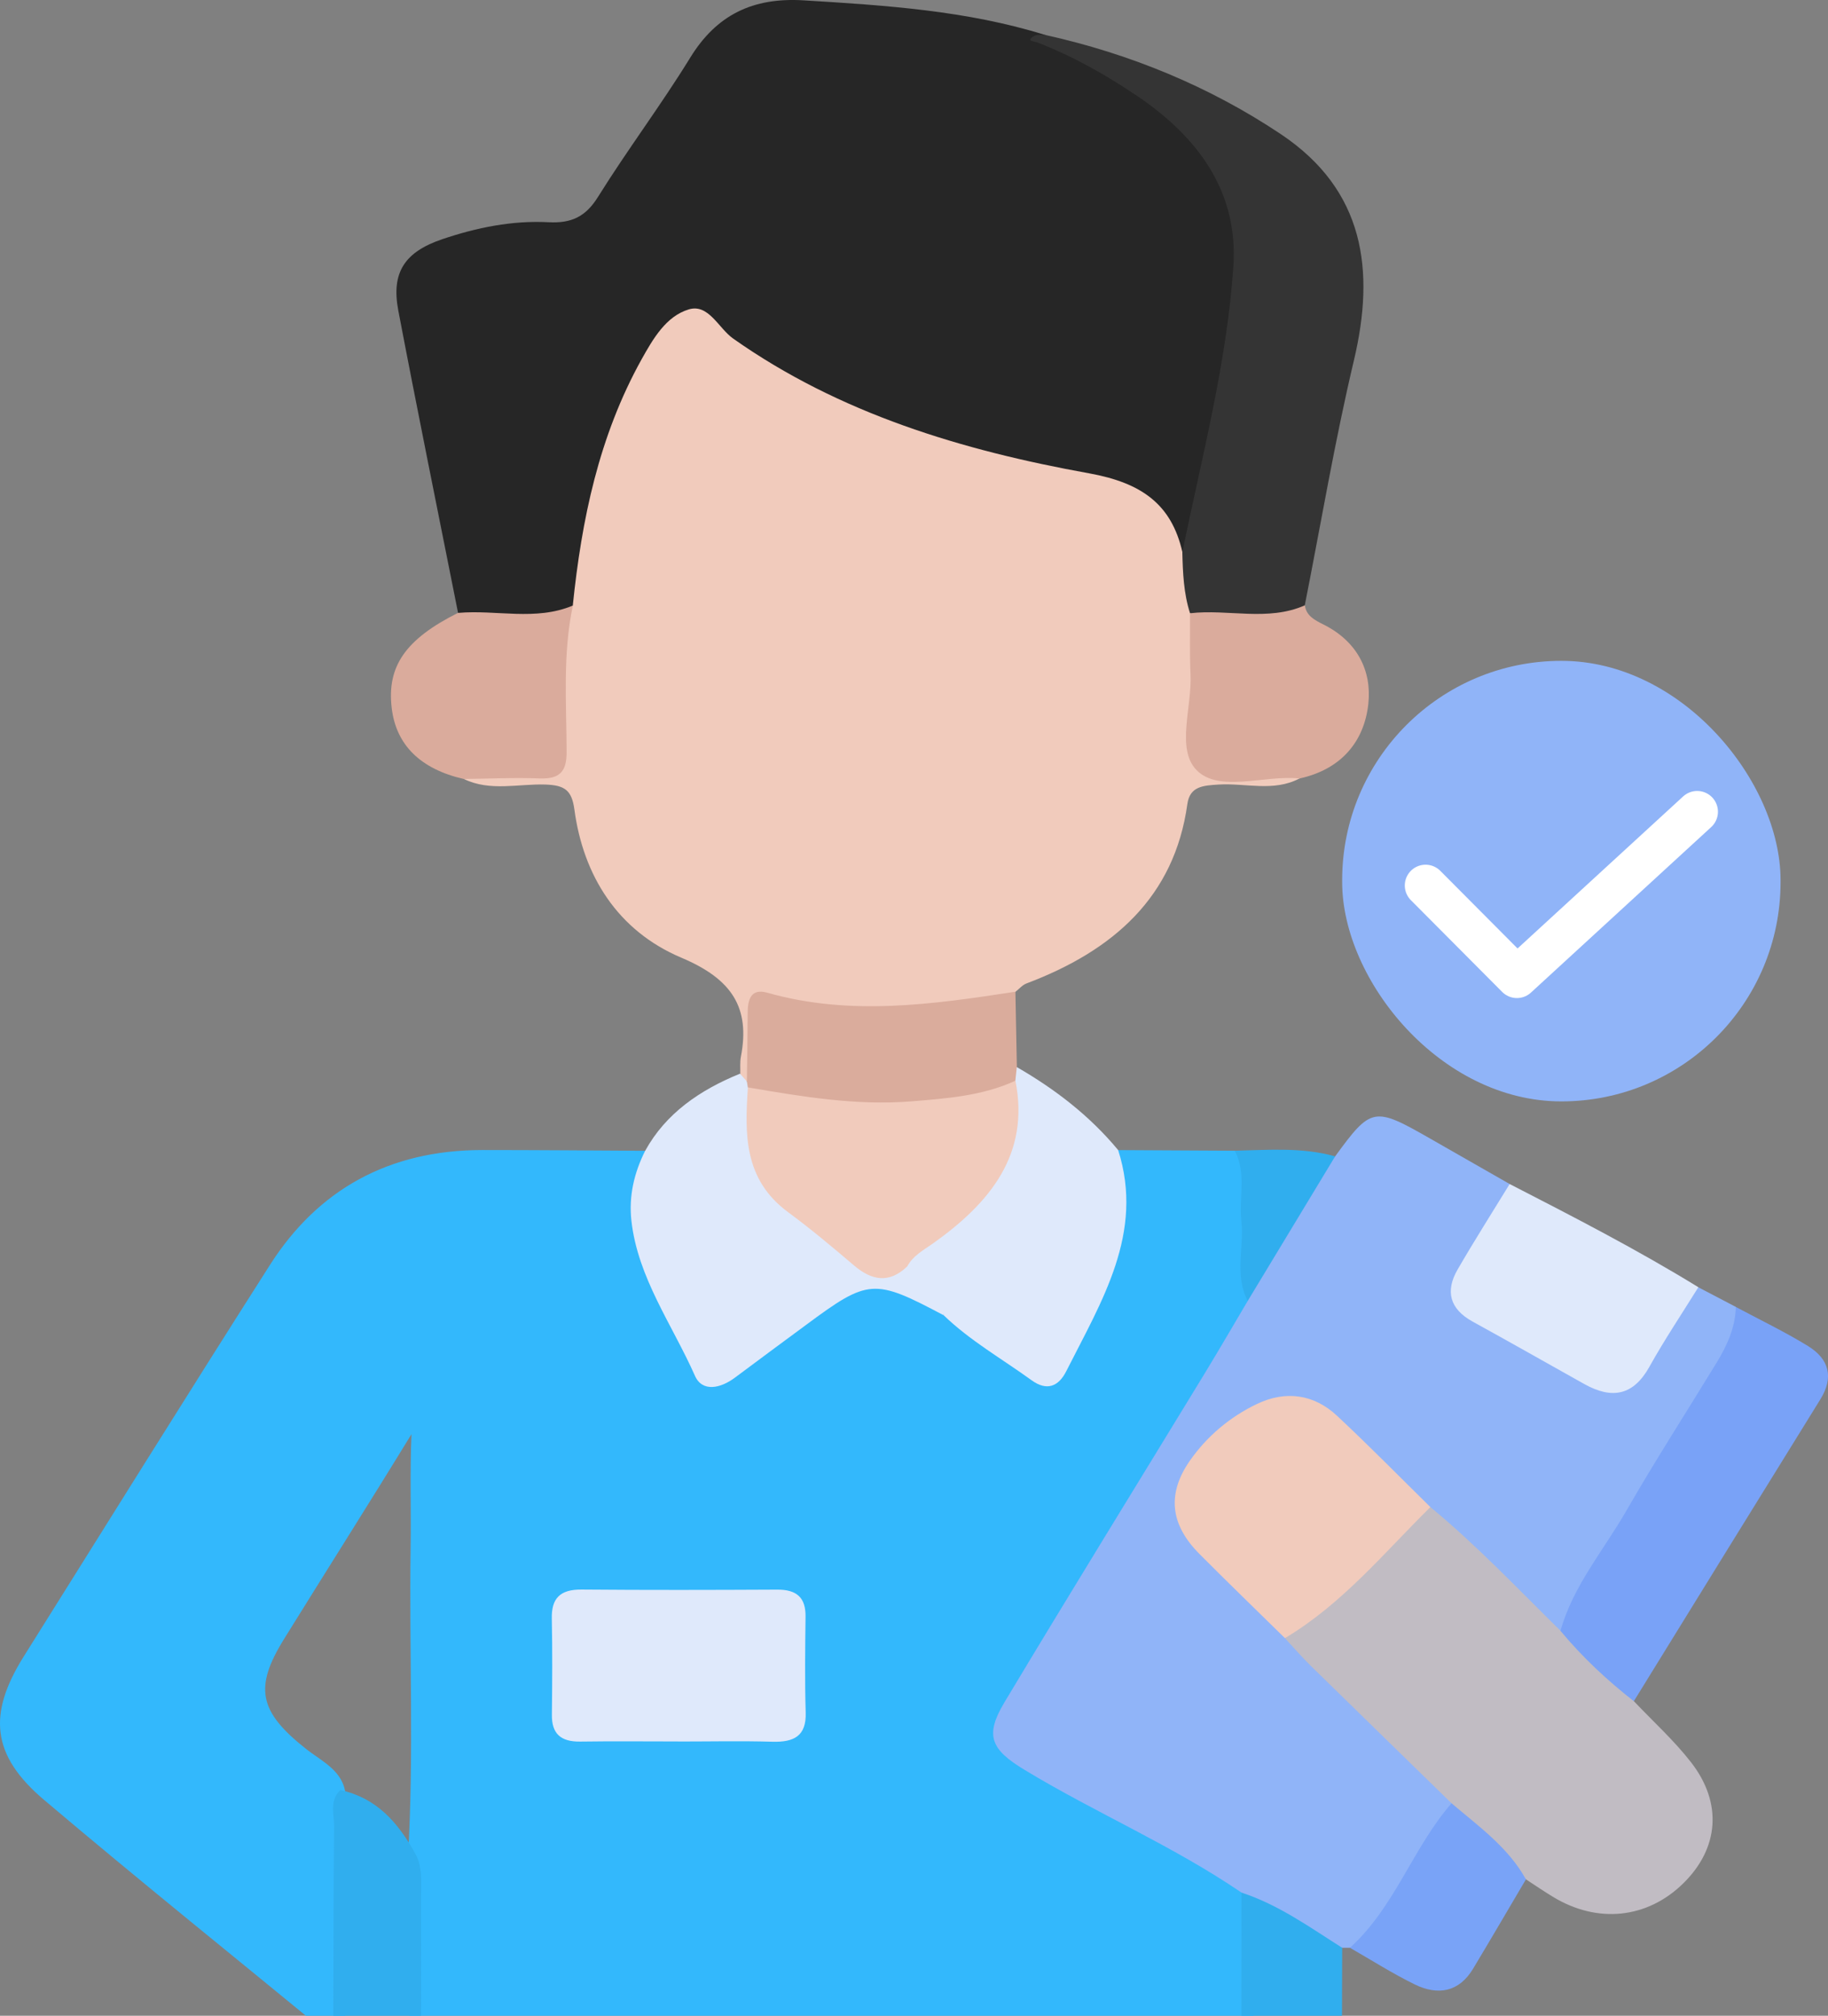 <svg width="88" height="97" viewBox="0 0 88 97" fill="none" xmlns="http://www.w3.org/2000/svg">
<rect x="0" y="0" width="88" height="97" fill="#808080" stroke="none"/>
<g clip-path="url(#clip0_7896_696)">
<path d="M16.041 98.075C11.397 94.262 6.71 90.497 2.128 86.618C-0.409 84.475 -0.601 82.492 1.143 79.71C5.085 73.427 9.003 67.127 12.994 60.871C15.297 57.258 18.704 55.343 23.216 55.34C25.831 55.34 28.445 55.363 31.062 55.376C31.153 55.519 31.244 55.691 31.195 55.84C30.042 59.377 32.083 62.212 33.463 65.196C33.942 66.233 34.609 66.299 35.49 65.607C36.647 64.696 37.86 63.849 39.086 63.02C41.875 61.139 42.739 61.149 45.632 63.007C46.866 63.925 48.142 64.792 49.386 65.7C50.175 66.276 50.731 66.216 51.151 65.332C52.514 62.434 54.401 59.665 53.544 56.241C53.464 55.92 53.52 55.578 53.835 55.343C55.704 55.353 57.574 55.363 59.447 55.373C60.31 55.82 60.248 56.625 60.276 57.377C60.331 59.006 60.251 60.636 60.303 62.259C60.443 63.03 60.01 63.633 59.629 64.249C56.26 69.714 52.989 75.232 49.578 80.673C49.34 81.051 49.106 81.432 48.903 81.829C48.096 83.439 48.243 84.035 49.858 84.962C52.688 86.588 55.593 88.096 58.451 89.672C59.259 90.119 60.062 90.586 60.223 91.586C60.436 95.756 60.3 99.926 60.3 104.096C60.3 104.814 60.22 105.54 59.433 105.947C46.985 105.957 34.536 105.957 22.084 105.997C20.721 106 20.197 105.543 20.249 104.251C20.288 103.281 20.515 102.261 19.924 101.34C19.494 98.949 19.795 96.541 19.729 94.14C19.686 92.557 19.729 90.97 19.638 89.387C19.935 84.429 19.694 79.465 19.767 74.5C19.795 72.681 19.729 70.86 19.809 69.012C17.789 72.314 15.716 75.576 13.679 78.862C12.218 81.213 12.47 82.362 14.71 84.141C15.489 84.76 16.531 85.204 16.636 86.363C16.681 89.549 16.657 92.732 16.642 95.915C16.639 96.667 16.74 97.475 16.048 98.068L16.041 98.075Z" fill="#33B8FC"/>
<path d="M62.561 37.459C61.313 38.118 59.964 37.674 58.668 37.753C57.913 37.8 57.277 37.836 57.158 38.7C56.536 43.158 53.604 45.745 49.413 47.325C49.214 47.401 49.06 47.59 48.886 47.726C47.568 48.679 45.971 48.752 44.44 48.822C42.315 48.918 40.166 49.06 38.066 48.55C36.864 48.259 36.504 48.776 36.521 49.819C36.532 50.521 36.594 51.25 36.175 51.895C35.825 52.184 35.661 52.071 35.637 51.667C35.644 51.392 35.616 51.111 35.668 50.846C36.116 48.494 35.252 47.12 32.803 46.086C29.73 44.788 28.078 42.135 27.651 38.952C27.525 38.018 27.179 37.786 26.257 37.753C24.95 37.71 23.601 38.098 22.335 37.488C22.902 36.849 23.698 36.968 24.436 36.938C26.711 36.846 26.701 36.852 26.729 34.653C26.753 32.898 26.561 31.129 27.088 29.407C27.424 25.32 28.266 21.352 30.192 17.643C30.422 17.199 30.671 16.765 30.968 16.355C32.523 14.212 33.201 14.119 35.354 15.709C40.39 19.435 46.324 21.147 52.44 22.313C55.156 22.829 56.938 23.939 57.329 26.642C57.48 27.652 57.64 28.659 57.794 29.665C57.941 31.53 57.871 33.398 57.853 35.263C57.843 36.448 58.318 36.949 59.594 36.938C60.6 36.932 61.701 36.677 62.572 37.462L62.561 37.459Z" fill="#F1CBBC"/>
<path d="M56.92 26.565C56.393 24.26 54.956 23.234 52.426 22.776C46.31 21.674 40.404 19.895 35.294 16.292C34.589 15.795 34.113 14.606 33.163 14.887C32.062 15.215 31.436 16.308 30.887 17.289C28.826 20.998 27.997 25.019 27.574 29.142C26.397 30.232 23.926 30.387 22.052 29.497C21.088 24.645 20.099 19.796 19.173 14.937C18.827 13.112 19.477 12.125 21.294 11.509C22.94 10.953 24.653 10.602 26.407 10.694C27.529 10.754 28.203 10.413 28.787 9.476C30.203 7.204 31.828 5.051 33.229 2.772C34.487 0.729 36.221 -0.136 38.698 0.017C42.627 0.258 46.541 0.507 50.315 1.682C51.43 2.557 52.852 2.881 54.069 3.61C58.727 6.409 60.562 10.118 59.664 15.262C59.122 18.362 58.486 21.442 57.896 24.535C57.756 25.274 57.742 26.102 56.928 26.569L56.92 26.565Z" fill="#262626"/>
<path d="M59.765 91.073C56.459 88.817 52.734 87.234 49.312 85.161C47.694 84.181 47.397 83.512 48.355 81.915C51.538 76.606 54.795 71.337 58.018 66.051C58.713 64.908 59.384 63.752 60.066 62.6C60.835 59.937 62.379 57.695 64.274 55.645C66.007 53.27 66.143 53.243 68.827 54.777C70.11 55.509 71.392 56.244 72.675 56.976C72.892 58.284 71.819 59.079 71.249 60.05C69.984 62.212 70.075 62.749 72.371 63.958C73.64 64.627 74.87 65.362 76.135 66.031C77.662 66.839 78.138 66.657 79.158 65.329C80.025 64.203 80.231 62.61 81.758 61.944C82.359 62.259 82.96 62.573 83.562 62.888C84.079 63.858 83.642 64.713 83.146 65.524C80.518 69.84 77.917 74.172 75.261 78.471C74.618 78.789 74.321 78.302 73.996 77.954C72.291 76.126 70.393 74.477 68.586 72.744C67.258 71.446 65.909 70.164 64.543 68.906C62.837 67.333 61.572 67.266 59.632 68.598C58.926 69.085 58.287 69.641 57.798 70.33C56.707 71.87 56.843 73.225 58.221 74.629C59.517 75.954 61.006 77.106 62.17 78.55C64.172 80.839 66.559 82.776 68.705 84.932C69.25 85.479 69.984 85.919 70.033 86.79C69.096 88.771 67.905 90.616 66.689 92.444C66.304 93.024 65.794 93.583 64.99 93.729C64.864 93.729 64.738 93.729 64.613 93.729C62.673 93.375 61.236 92.192 59.765 91.073Z" fill="#90B4F8"/>
<path d="M68.859 72.522C71.096 74.367 73.07 76.457 75.125 78.477C76.617 79.309 77.83 80.405 78.655 81.862C79.578 82.836 80.588 83.75 81.405 84.8C82.933 86.764 82.747 88.94 81.042 90.619C79.305 92.331 76.9 92.583 74.751 91.272C74.314 91.007 73.895 90.719 73.465 90.44C72.13 89.341 70.725 88.307 69.879 86.777C67.625 84.578 65.368 82.379 63.117 80.177C62.676 79.746 62.278 79.282 61.859 78.832C64.151 76.689 66.147 74.251 68.859 72.526V72.522Z" fill="#C1BCC3"/>
<path d="M56.92 26.565C57.853 22.002 59.059 17.477 59.374 12.824C59.615 9.254 57.71 6.627 54.761 4.63C53.251 3.61 51.654 2.706 49.924 2.037C49.784 1.984 49.347 1.984 49.794 1.726C49.927 1.649 50.137 1.692 50.308 1.679C54.415 2.59 58.245 4.173 61.663 6.458C65.696 9.154 66.203 13.013 65.179 17.335C64.253 21.236 63.592 25.191 62.813 29.125C61.698 30.218 59.258 30.387 57.287 29.506C56.98 28.546 56.941 27.556 56.917 26.562L56.92 26.565Z" fill="#343434"/>
<path d="M78.651 81.862C77.355 80.846 76.163 79.733 75.122 78.477C75.719 76.328 77.194 74.606 78.291 72.701C79.672 70.3 81.178 67.962 82.625 65.594C83.139 64.756 83.541 63.882 83.562 62.891C84.722 63.511 85.917 64.084 87.032 64.769C88.056 65.398 88.29 66.276 87.633 67.336C84.631 72.175 81.643 77.02 78.651 81.866V81.862Z" fill="#79A2F7"/>
<path d="M35.623 51.664C35.735 51.789 35.843 51.915 35.955 52.041C36.098 52.134 36.207 52.253 36.28 52.402C36.476 52.935 36.469 53.492 36.427 54.038C36.291 55.8 37.112 57.118 38.489 58.195C39.16 58.721 39.887 59.188 40.477 59.801C41.372 60.728 42.427 61.139 43.748 60.841C44.591 61.48 46.114 61.706 45.416 63.285C42.074 61.513 41.805 61.533 38.803 63.756C37.664 64.6 36.518 65.438 35.385 66.289C34.697 66.806 33.813 67.008 33.456 66.207C32.366 63.746 30.699 61.484 30.395 58.735C30.265 57.559 30.524 56.44 31.059 55.376C32.058 53.568 33.69 52.455 35.62 51.667L35.623 51.664Z" fill="#DFE9FB"/>
<path d="M45.419 63.282C45.691 61.928 43.979 61.908 43.672 60.941C43.486 60.182 44.112 59.858 44.594 59.513C47.247 57.625 48.938 55.303 48.522 51.985C48.589 51.727 48.704 51.498 48.949 51.349C50.812 52.422 52.475 53.71 53.828 55.343C55.103 59.334 53.027 62.62 51.329 65.985C50.958 66.72 50.396 66.955 49.655 66.415C48.232 65.385 46.684 64.507 45.419 63.282Z" fill="#DFE9FB"/>
<path d="M81.758 61.944C80.968 63.216 80.129 64.465 79.403 65.769C78.637 67.144 77.617 67.353 76.268 66.601C74.478 65.6 72.696 64.587 70.9 63.6C69.774 62.984 69.575 62.12 70.166 61.096C70.97 59.705 71.836 58.347 72.675 56.976C75.747 58.556 78.823 60.136 81.758 61.941V61.944Z" fill="#DFE9FB"/>
<path d="M59.765 91.073C61.562 91.662 63.057 92.745 64.613 93.729C64.602 96.925 64.595 100.121 64.585 103.317C64.578 105.841 64.434 105.983 61.866 105.98C61.051 105.98 60.237 105.96 59.426 105.947C59.828 105.295 59.755 104.576 59.755 103.867C59.755 99.601 59.762 95.335 59.765 91.07V91.073Z" fill="#30AEEE"/>
<path d="M57.291 29.51C59.126 29.298 61.027 29.917 62.816 29.129C62.883 29.636 63.292 29.841 63.708 30.05C65.336 30.861 66.046 32.275 65.871 33.875C65.672 35.683 64.571 37.021 62.558 37.462C60.866 37.283 58.678 38.164 57.599 37.054C56.613 36.041 57.385 34.027 57.312 32.457C57.267 31.477 57.294 30.493 57.288 29.513L57.291 29.51Z" fill="#DAAB9C"/>
<path d="M22.056 29.493C23.894 29.331 25.782 29.894 27.578 29.139C27.082 31.474 27.27 33.839 27.277 36.193C27.277 37.104 26.973 37.495 25.977 37.459C24.761 37.412 23.541 37.472 22.322 37.485C20.246 37.008 19.071 35.855 18.858 34.08C18.614 32.063 19.522 30.758 22.052 29.49L22.056 29.493Z" fill="#DAAB9C"/>
<path d="M48.949 51.349C48.924 51.568 48.903 51.786 48.879 52.005C48.648 52.492 48.236 52.796 47.708 52.916C44.091 53.737 40.477 53.833 36.867 52.859C36.525 52.767 36.259 52.548 36 52.326C35.986 52.23 35.969 52.134 35.955 52.038C35.969 50.945 35.99 49.852 35.993 48.756C35.993 48.143 36.123 47.54 36.933 47.769C40.928 48.905 44.902 48.332 48.882 47.722C48.907 48.931 48.928 50.137 48.952 51.346L48.949 51.349Z" fill="#DAAC9C"/>
<path d="M19.924 89.082C20.372 89.781 20.267 90.553 20.267 91.311C20.27 94.146 20.277 96.978 20.26 99.813C20.26 100.337 20.452 100.919 19.921 101.343C18.628 100.254 17.334 99.161 16.045 98.071C16.052 94.666 16.052 91.265 16.08 87.86C16.083 87.281 15.853 86.641 16.384 86.138C18.124 86.516 19.131 87.685 19.928 89.082H19.924Z" fill="#30AEEE"/>
<path d="M69.876 86.774C71.19 87.89 72.616 88.907 73.458 90.437C72.612 91.871 71.773 93.308 70.914 94.736C70.246 95.849 69.24 96.047 68.104 95.491C67.031 94.965 66.021 94.322 64.987 93.729C67.16 91.755 67.996 88.937 69.876 86.777V86.774Z" fill="#79A3F7"/>
<path d="M64.273 55.645C62.872 57.963 61.471 60.281 60.066 62.6C59.412 61.358 59.898 60.033 59.758 58.755C59.636 57.629 60.017 56.459 59.44 55.373C61.058 55.337 62.683 55.197 64.273 55.645Z" fill="#30AEEE"/>
<path d="M32.642 83.8C31.073 83.8 29.503 83.783 27.934 83.806C26.977 83.82 26.557 83.412 26.568 82.515C26.585 80.975 26.596 79.431 26.564 77.891C26.543 76.927 26.945 76.48 28.001 76.49C31.139 76.517 34.274 76.51 37.412 76.494C38.37 76.487 38.789 76.891 38.779 77.789C38.761 79.329 38.74 80.872 38.786 82.412C38.821 83.525 38.24 83.846 37.175 83.813C35.665 83.77 34.155 83.803 32.642 83.803V83.8Z" fill="#DFE9FB"/>
<path d="M42.728 41.221C41.603 41.125 40.376 41.155 39.275 40.542C38.454 40.085 37.821 39.522 38.289 38.565C38.695 37.74 39.415 37.333 40.425 37.7C42.008 38.28 43.563 38.267 45.153 37.647C46.038 37.303 46.789 37.724 47.103 38.528C47.404 39.307 47.212 40.042 46.331 40.482C45.227 41.035 44.025 41.161 42.728 41.218V41.221Z" fill="#746D77"/>
<path d="M50.399 31.047C50.378 32.269 49.966 32.895 48.84 32.868C47.684 32.842 47.18 32.222 47.187 31.176C47.194 30.132 47.701 29.48 48.858 29.51C50.064 29.54 50.389 30.315 50.396 31.05L50.399 31.047Z" fill="#756F78"/>
<path d="M34.246 31.318C34.246 30.222 34.662 29.513 35.829 29.506C36.993 29.5 37.426 30.182 37.419 31.212C37.412 32.166 37.017 32.812 35.941 32.855C34.788 32.901 34.284 32.272 34.246 31.318Z" fill="#746E78"/>
<path d="M68.859 72.522C66.626 74.725 64.633 77.169 61.858 78.829C60.485 77.481 59.098 76.142 57.742 74.778C56.333 73.364 56.165 71.883 57.287 70.28C58.102 69.118 59.199 68.187 60.513 67.558C61.901 66.895 63.26 67.094 64.368 68.131C65.899 69.561 67.366 71.055 68.859 72.522Z" fill="#F1CBBC"/>
<path d="M36.004 52.326C38.604 52.77 41.208 53.21 43.867 52.998C45.58 52.859 47.299 52.733 48.882 52.005C49.585 55.532 47.67 57.877 44.923 59.828C44.458 60.159 43.948 60.424 43.675 60.941C42.808 61.769 41.98 61.629 41.12 60.901C40.086 60.023 39.044 59.145 37.947 58.337C35.794 56.754 35.854 54.562 36.004 52.326Z" fill="#F1CBBC"/>
<path d="M51.294 27.208H32.81V42.092H51.294V27.208Z" fill="#F1CBBC"/>
<rect x="64.612" y="31.8" width="21.104" height="21.2" rx="10.552" fill="#90B4F8"/>
<path d="M81.702 39.062L73.024 47.027L68.627 42.61" stroke="white" stroke-width="2" stroke-linecap="round" stroke-linejoin="round"/>
</g>
<defs>
<clipPath id="clip0_7896_696">
<rect width="88" height="106" fill="white"/>
</clipPath>
</defs>
</svg>
